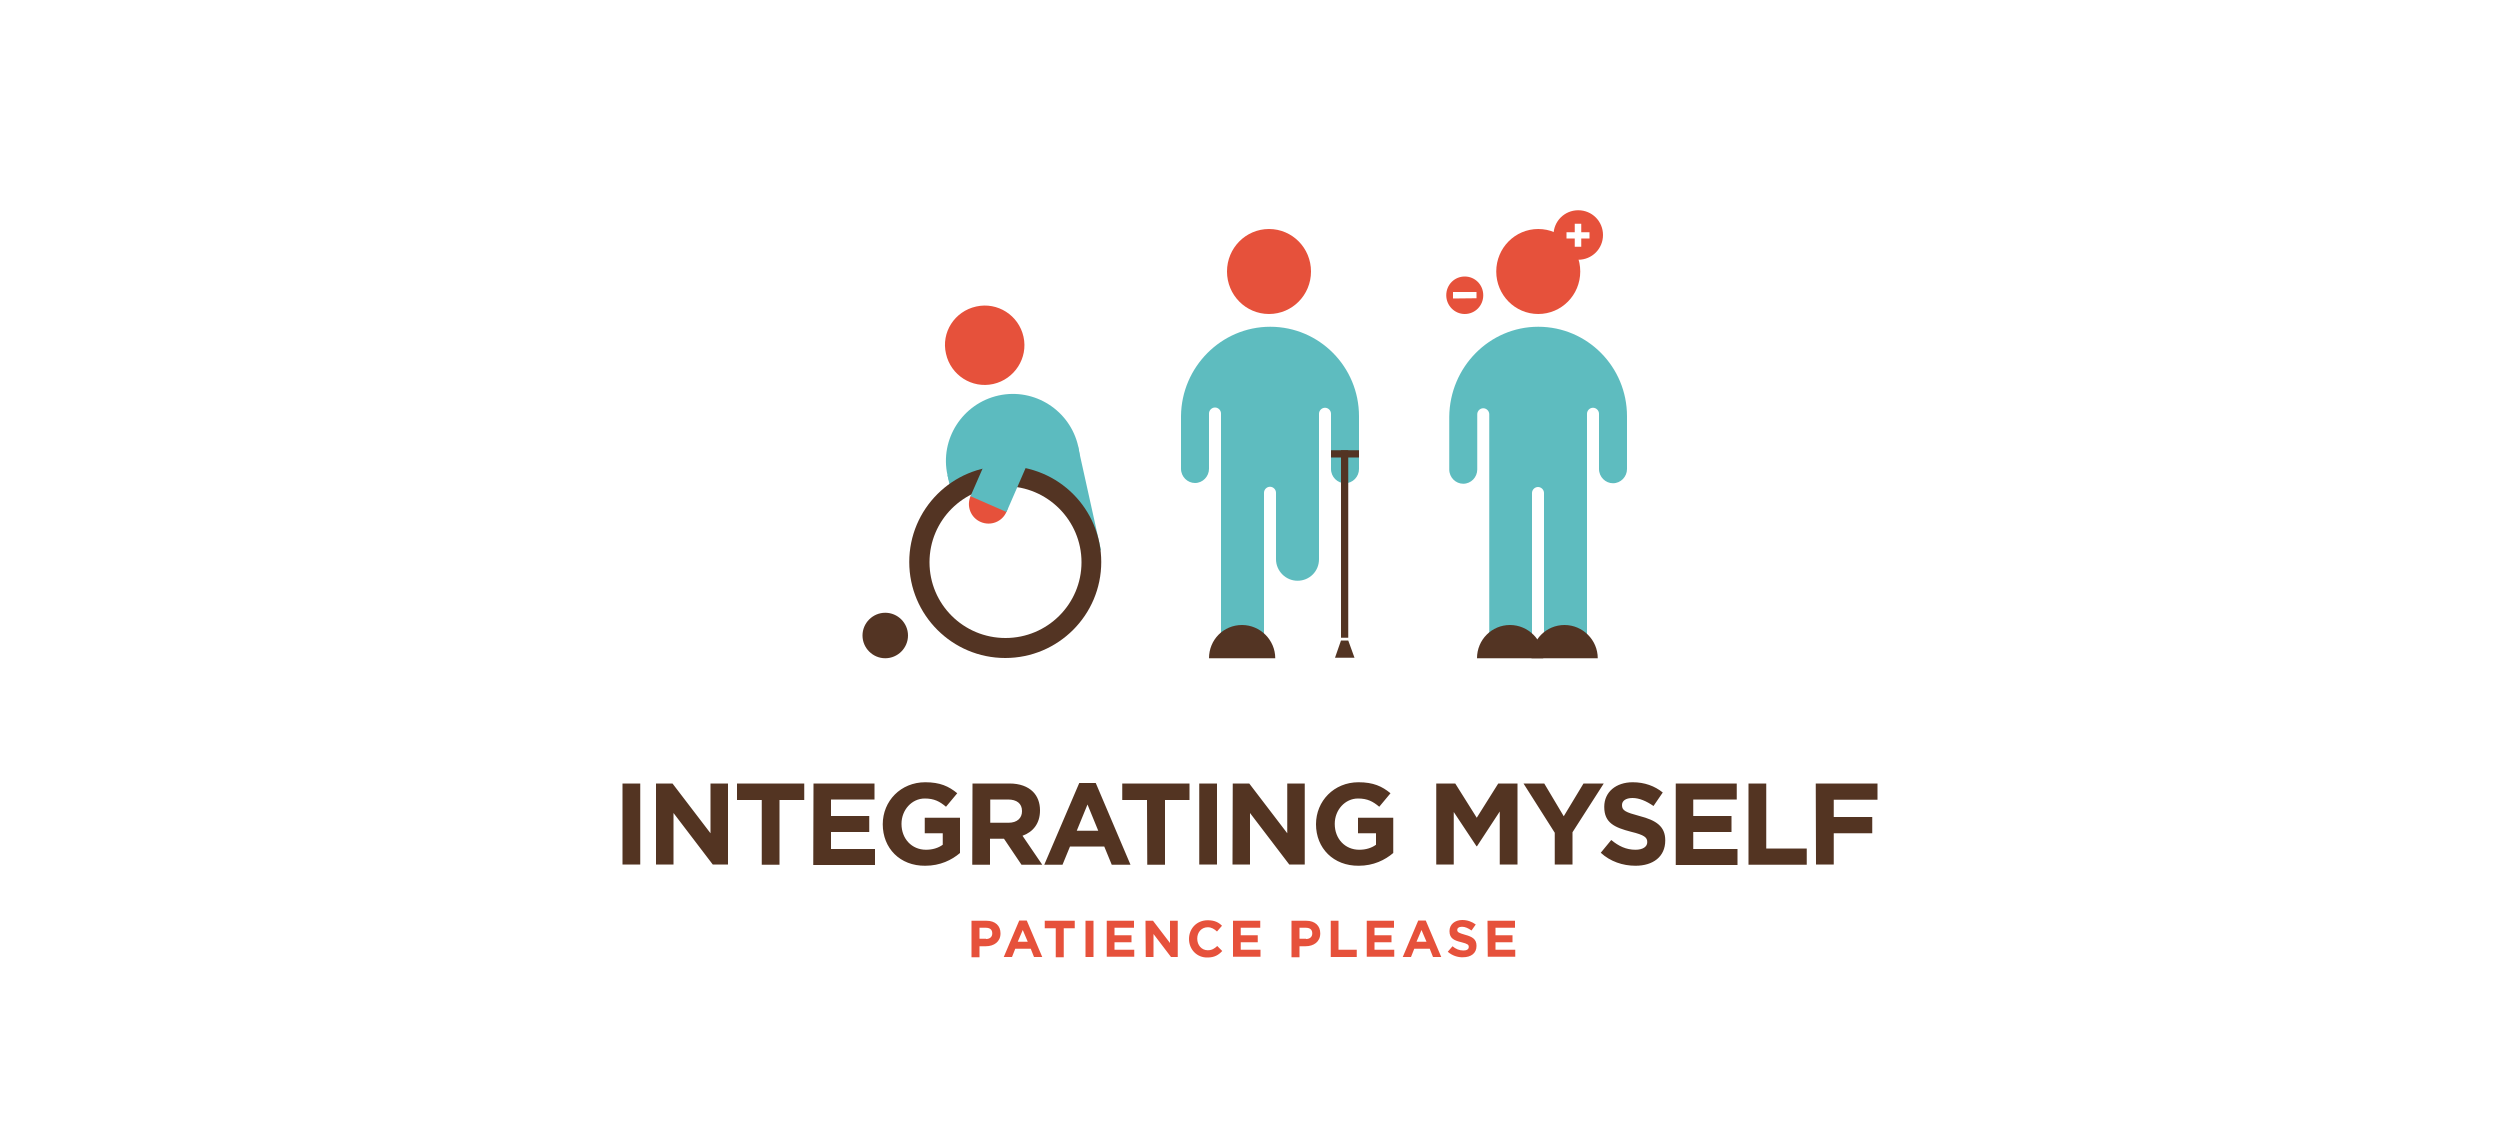 <svg xmlns="http://www.w3.org/2000/svg" viewBox="0 0 1000 457.9"><style>.st0{fill:#fff}.st2{fill:#e6513b}.st3{fill:#5ebcbf}.st4{fill:#533423}.st5{fill:#5cbbbf}</style><path class="st0" d="M-348.4-19.4h1433.8v496.6H-348.4z" id="Vrstva_2"/><g id="Layer_1"><path d="M249 313.4h7.1v32.4H249v-32.4zm13.4 0h6.6l15.2 19.9v-19.9h7v32.4h-6.1l-15.7-20.6v20.6h-7v-32.4zm42.3 6.6h-9.9v-6.6h26.9v6.6h-9.9v25.9h-7.1V320zm20.7-6.6h24.4v6.4h-17.4v6.6h15.3v6.4h-15.3v6.8H350v6.4h-24.7l.1-32.6zm27.7 16.3c0-9.3 7.2-16.8 17-16.8 5.9 0 9.4 1.6 12.8 4.4l-4.5 5.4c-2.5-2.1-4.7-3.3-8.5-3.3-5.2 0-9.3 4.6-9.3 10.1v.1c0 5.9 4.1 10.3 9.8 10.3 2.6 0 4.9-.7 6.7-2v-4.6h-7.2v-6.2H384v14.1c-3.3 2.8-7.9 5.1-13.9 5.1-10.1.1-17-7-17-16.6zm35.9-16.3h14.8c4.1 0 7.3 1.2 9.4 3.3 1.8 1.8 2.8 4.4 2.8 7.4v.1c0 5.2-2.8 8.6-7 10.1l7.9 11.6h-8.3l-7-10.4H396v10.4h-7.1l.1-32.5zm14.4 15.7c3.5 0 5.4-1.9 5.4-4.6v-.1c0-3-2.1-4.6-5.6-4.6h-7.1v9.3h7.3zm28.3-15.9h6.6l13.9 32.7h-7.5l-3-7.3H428l-3 7.3h-7.3l14-32.7zm7.6 19.1l-4.3-10.5-4.3 10.5h8.6zm19.5-12.3h-9.9v-6.6h26.9v6.6H466v25.9h-7.1l-.1-25.9zm20.9-6.6h7.1v32.4h-7.1v-32.4zm13.4 0h6.6l15.2 19.9v-19.9h7v32.4h-6.2L500 325.2v20.6h-7l.1-32.4zm33.3 16.3c0-9.3 7.2-16.8 17-16.8 5.9 0 9.4 1.6 12.8 4.4l-4.5 5.4c-2.5-2.1-4.7-3.3-8.5-3.3-5.2 0-9.3 4.6-9.3 10.1v.1c0 5.9 4.1 10.3 9.8 10.3 2.6 0 4.9-.7 6.7-2v-4.6h-7.2v-6.2h14.1v14.1c-3.3 2.8-7.9 5.1-13.8 5.1-10.1.1-17.1-7-17.1-16.6zm48-16.3h7.7l8.6 13.7 8.6-13.7h7.7v32.4h-7.1v-21.2l-9.1 13.9h-.2l-9.1-13.7v21h-7v-32.4zm47.5 19.7l-12.5-19.7h8.3l7.8 13.1 7.9-13.1h8.1L629 332.9v12.9h-7.1v-12.7zm18.4 8l4.2-5.1c2.9 2.4 5.9 3.9 9.7 3.9 2.9 0 4.7-1.2 4.7-3v-.1c0-1.8-1.1-2.8-6.5-4.1-6.5-1.7-10.7-3.5-10.7-9.9v-.1c0-5.9 4.7-9.8 11.4-9.8 4.7 0 8.8 1.5 12 4.1l-3.7 5.4c-2.9-2-5.7-3.2-8.4-3.2-2.8 0-4.2 1.2-4.2 2.8v.1c0 2.1 1.4 2.8 7 4.3 6.6 1.7 10.3 4.1 10.3 9.7v.1c0 6.5-4.9 10.1-11.9 10.1-5.1 0-10.1-1.7-13.9-5.2zm30-27.7h24.4v6.4h-17.4v6.6h15.3v6.4h-15.3v6.8H695v6.4h-24.7v-32.6zm29.1 0h7.1v26h16.2v6.5h-23.3v-32.5zm26.9 0H751v6.5h-17.5v6.9h15.4v6.5h-15.4v12.5h-7.1l-.1-32.4z" fill="#533422"/><path class="st2" d="M388.7 368.3h5.9c3.5 0 5.6 2 5.6 5v.1c0 3.3-2.6 5.1-5.9 5.1h-2.5v4.4h-3.2v-14.6zm5.7 7.3c1.6 0 2.5-.9 2.5-2.2v-.1c0-1.5-1-2.2-2.6-2.2h-2.5v4.4h2.6zm13.3-7.4h3l6.2 14.6h-3.3l-1.3-3.3h-6.2l-1.3 3.3h-3.3l6.2-14.6zm3.4 8.5l-2-4.7-2 4.7h4zm11.2-5.4h-4.4v-3h12v3h-4.4v11.6h-3.2v-11.6zm11.9-3h3.2v14.5h-3.2v-14.5zm8.5 0h10.9v2.8h-7.8v3h6.8v2.8h-6.8v3h7.9v2.8h-11v-14.4zm15.5 0h3l6.8 8.9v-8.9h3.1v14.5h-2.7l-7-9.2v9.2h-3.1l-.1-14.5zm17.4 7.3c0-4.2 3.1-7.5 7.5-7.5 2.8 0 4.4.9 5.7 2.2l-2 2.3c-1.1-1-2.2-1.7-3.7-1.7-2.5 0-4.2 2-4.2 4.5v.1c0 2.5 1.7 4.6 4.2 4.6 1.7 0 2.7-.7 3.8-1.7l2 2c-1.5 1.6-3.1 2.6-5.9 2.6-4.2.1-7.4-3.2-7.4-7.4zm17.6-7.3h10.9v2.8h-7.8v3h6.8v2.8h-6.8v3h7.9v2.8h-11v-14.4zm23.4 0h5.9c3.5 0 5.6 2 5.6 5v.1c0 3.3-2.6 5.1-5.9 5.1h-2.4v4.4h-3.2v-14.6zm5.8 7.3c1.6 0 2.5-.9 2.5-2.2v-.1c0-1.5-1-2.2-2.6-2.2h-2.5v4.4h2.6zm9.8-7.3h3.2v11.6h7.3v2.9h-10.4v-14.5zm14.5 0h10.9v2.8h-7.8v3h6.8v2.8h-6.8v3h7.9v2.8h-11v-14.4zm20.6-.1h3l6.2 14.6h-3.3l-1.3-3.3h-6.2l-1.3 3.3h-3.3l6.2-14.6zm3.3 8.5l-2-4.7-2 4.7h4zm8.5 4l1.9-2.2c1.3 1.1 2.7 1.7 4.4 1.7 1.3 0 2.1-.5 2.1-1.4v-.1c0-.8-.5-1.2-2.9-1.8-2.9-.7-4.8-1.5-4.8-4.4v-.1c0-2.6 2.1-4.4 5.1-4.4 2.1 0 3.9.7 5.4 1.8l-1.7 2.4c-1.3-.9-2.5-1.5-3.8-1.5s-1.9.6-1.9 1.2v.1c0 .9.7 1.2 3.1 1.9 3 .8 4.6 1.8 4.6 4.4v.1c0 2.9-2.2 4.5-5.4 4.5-2.1.1-4.4-.7-6.1-2.2zm15.9-12.4h11v2.8h-7.8v3h6.8v2.8h-6.8v3h7.9v2.8h-11l-.1-14.4z"/><path class="st3" d="M508.1 130.7c19.6 0 35.5 16 35.5 35.8v21.1c0 3.1-2.5 5.7-5.6 5.7-3 0-5.6-2.5-5.6-5.7v-22.1c0-1.3-1.1-2.4-2.4-2.4-1.3 0-2.4 1.1-2.4 2.4v58.2c0 4.8-3.8 8.6-8.6 8.6-4.7 0-8.6-3.9-8.6-8.6v-26.6c0-1.3-1.1-2.4-2.4-2.4-1.3 0-2.4 1.1-2.4 2.4v65.8h-17.2v-97.5c0-1.3-1.1-2.4-2.4-2.4s-2.4 1.1-2.4 2.4v22.1c0 3.1-2.5 5.7-5.6 5.7-3 0-5.6-2.5-5.6-5.7v-21.1c.2-19.6 16.1-35.7 35.7-35.7"/><path class="st2" d="M490.8 108.6c0 9.4 7.5 17 16.8 17s16.8-7.6 16.8-17-7.5-17-16.8-17-16.8 7.6-16.8 17"/><path class="st4" d="M496.8 250c7.3 0 13.3 6 13.3 13.3h-26.5c0-7.4 5.8-13.3 13.2-13.3m39.6-69.9h2.9v75h-2.9zm-2.4 83h7.8l-2.5-6.9h-2.9z"/><path class="st4" d="M532.4 180.1h11.2v2.9h-11.2z"/><path class="st3" d="M615.3 130.7c19.6 0 35.5 16 35.5 35.8v21.1c0 3.1-2.5 5.7-5.6 5.7-3 0-5.6-2.5-5.6-5.7v-22.1c0-1.3-1.1-2.4-2.4-2.4s-2.4 1.1-2.4 2.4v89.1c0 4.8-3.8 8.6-8.6 8.6s-8.6-3.8-8.6-8.6v-57.4c0-1.3-1.1-2.4-2.4-2.4s-2.4 1.1-2.4 2.4V263h-17.1v-97.3c0-1.3-1.1-2.4-2.4-2.4s-2.4 1.1-2.4 2.4v22.1c0 3.1-2.5 5.7-5.6 5.7-3 0-5.6-2.5-5.6-5.7v-21.1c.2-19.9 16.1-36 35.6-36"/><path class="st2" d="M598.5 108.6c0 9.4 7.5 17 16.8 17s16.8-7.6 16.8-17-7.5-17-16.8-17-16.8 7.6-16.8 17"/><path class="st4" d="M604 250c7.3 0 13.3 6 13.3 13.3h-26.5c0-7.4 5.9-13.3 13.2-13.3"/><path class="st4" d="M625.8 250c7.3 0 13.3 6 13.3 13.3h-26.5c0-7.4 5.9-13.3 13.2-13.3M345 254.2c0 5 4.1 9.1 9.1 9.1s9.1-4.1 9.1-9.1-4.1-9.1-9.1-9.1-9.1 4.1-9.1 9.1z"/><path class="st5" d="M379 190.1c3.2 14.4 17.5 23.6 31.9 20.4 14.4-3.2 23.6-17.5 20.4-31.9-3.2-14.4-17.5-23.6-31.9-20.4-14.4 3.2-23.6 17.5-20.4 31.9z"/><path class="st5" d="M440.4 220.1l-52.3 11.4-9.1-41.4 52.2-11.5z"/><path class="st2" d="M378.4 141.5c1.9 8.6 10.4 14 18.9 12.1s14-10.4 12.1-18.9c-1.9-8.6-10.4-14-18.9-12.1-8.7 1.9-14.1 10.4-12.1 18.9z"/><path class="st4" d="M402.1 186.4c-21.2 0-38.4 17.2-38.4 38.4s17.2 38.4 38.4 38.4 38.4-17.2 38.4-38.4-17.1-38.4-38.4-38.4z"/><path class="st0" d="M371.8 224.9c0 16.8 13.6 30.3 30.4 30.3 16.8 0 30.4-13.6 30.4-30.3s-13.6-30.4-30.4-30.4c-16.8.1-30.4 13.6-30.4 30.4z"/><path class="st2" d="M388.2 198.5c-1.7 4 .1 8.6 4.1 10.3s8.6-.1 10.3-4.1c1.7-4-.1-8.6-4.1-10.3-3.9-1.6-8.5.2-10.3 4.1z"/><path class="st5" d="M413.6 179.5l-14.4-6.2-11 25.2 14.4 6.3z"/><path class="st2" d="M621.4 94c0 5.5 4.4 9.9 9.9 9.9s9.9-4.4 9.9-9.9-4.4-9.9-9.9-9.9-9.9 4.4-9.9 9.9"/><path class="st0" d="M629.9 95.4h-3.3v-2.5h3.3v-3.4h2.6v3.4h3.3v2.5h-3.3v3.3h-2.6v-3.3z"/><path class="st2" d="M578.5 118.1c0 4.1 3.3 7.5 7.4 7.5s7.4-3.3 7.4-7.5-3.3-7.5-7.4-7.5c-4.1 0-7.4 3.3-7.4 7.5"/><path class="st0" d="M581.2 119.4v-2.6h9.4v2.5l-9.4.1z"/></g></svg>